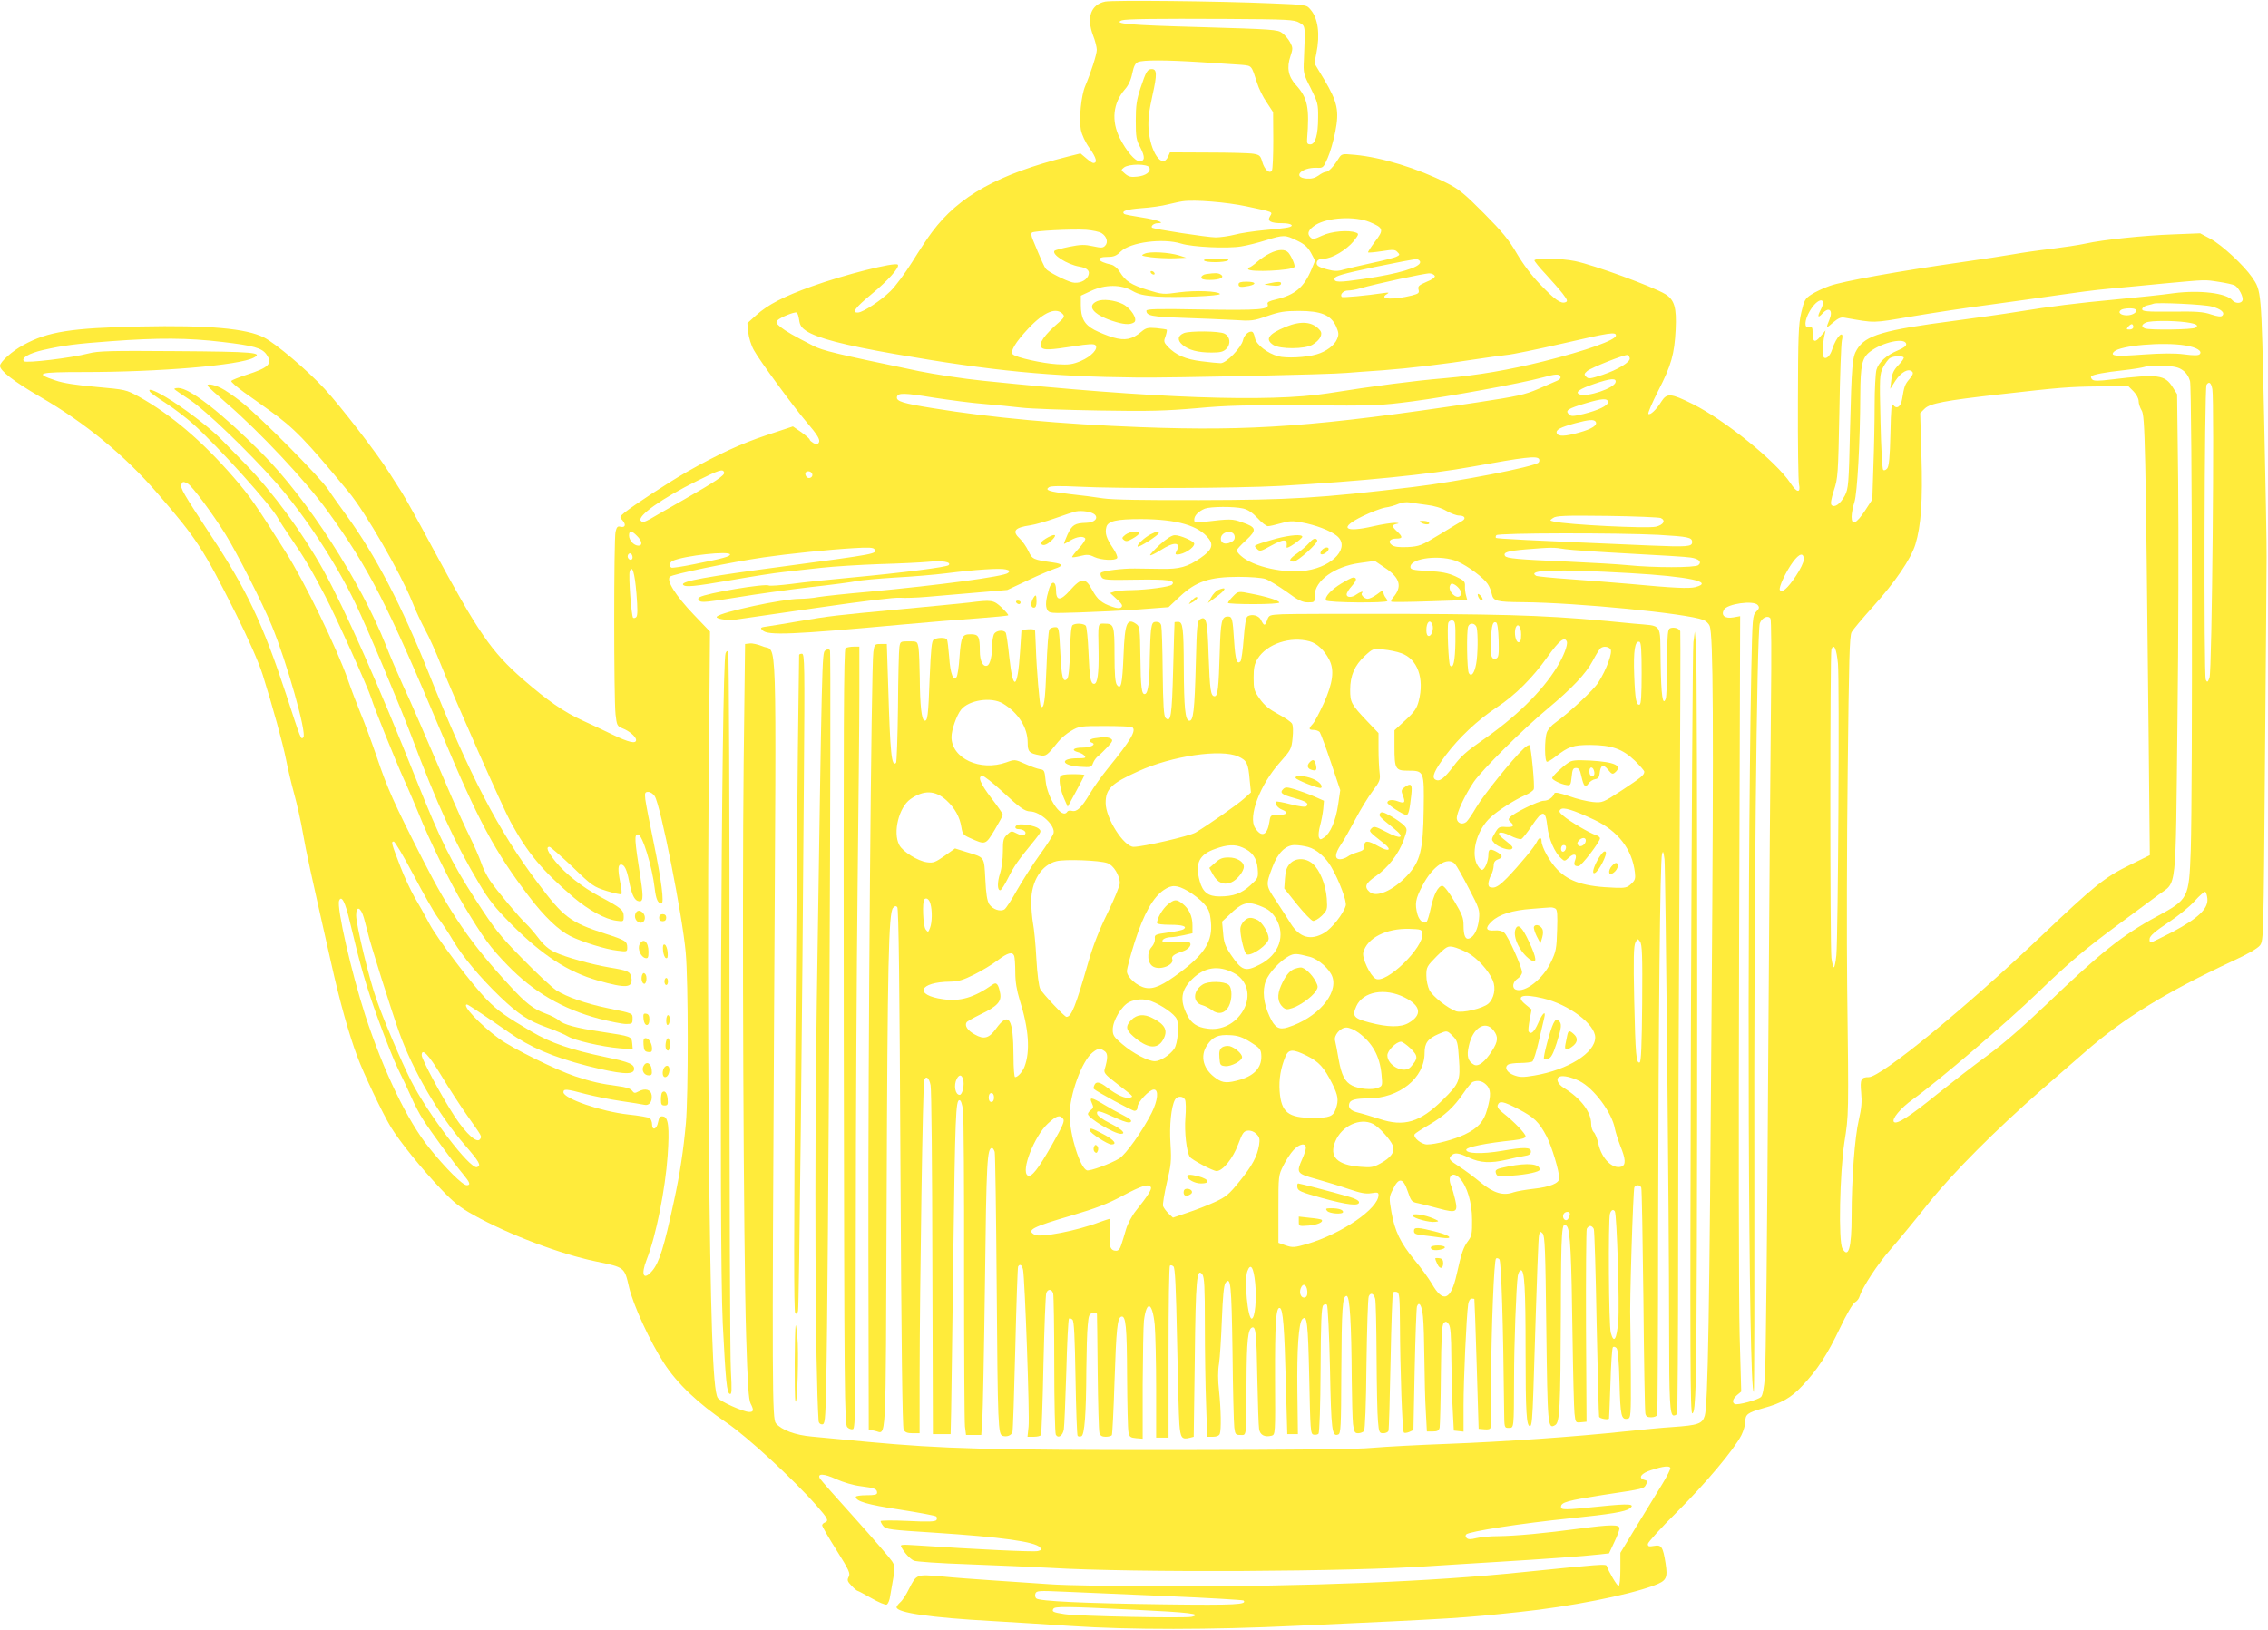 <?xml version="1.0" standalone="no"?>
<!DOCTYPE svg PUBLIC "-//W3C//DTD SVG 20010904//EN"
 "http://www.w3.org/TR/2001/REC-SVG-20010904/DTD/svg10.dtd">
<svg version="1.0" xmlns="http://www.w3.org/2000/svg"
 width="1280pt" height="920pt" viewBox="0 0 1280 920"
 preserveAspectRatio="xMidYMid meet">
<g transform="translate(0,920) scale(0.1,-0.1)"
fill="#ffeb3b" stroke="none">
<path d="M6237 9191 c-81 -17 -106 -90 -68 -191 12 -30 21 -67 21 -81 0 -26
-34 -131 -65 -204 -23 -53 -36 -185 -25 -247 6 -30 25 -71 51 -107 37 -53 44
-81 19 -81 -5 0 -23 12 -40 27 l-32 27 -72 -18 c-392 -99 -614 -222 -766 -426
-23 -30 -73 -106 -112 -169 -39 -62 -94 -137 -123 -165 -53 -52 -151 -117
-181 -120 -40 -3 -18 27 74 103 93 76 162 154 149 167 -16 16 -304 -57 -487
-123 -156 -56 -247 -103 -312 -162 l-50 -45 5 -53 c3 -29 17 -74 32 -100 29
-54 224 -320 295 -403 65 -76 81 -103 71 -119 -7 -10 -13 -11 -30 -2 -11 7
-21 15 -21 19 0 5 -21 23 -47 42 l-48 33 -145 -48 c-148 -49 -280 -110 -456
-210 -104 -60 -298 -187 -349 -228 -29 -25 -30 -25 -11 -45 21 -24 14 -42 -13
-35 -15 4 -21 -2 -27 -29 -10 -41 -10 -939 0 -1030 7 -62 9 -67 39 -79 39 -15
77 -48 77 -66 0 -23 -41 -14 -134 31 -50 24 -125 60 -166 78 -108 49 -201 114
-339 234 -179 157 -250 260 -511 744 -78 146 -157 288 -175 315 -18 28 -49 76
-69 108 -65 104 -275 376 -364 472 -98 106 -274 255 -342 290 -100 51 -312 70
-699 62 -389 -8 -522 -29 -658 -104 -64 -34 -133 -96 -133 -118 0 -28 79 -89
227 -175 254 -147 477 -330 662 -545 222 -257 257 -310 440 -675 76 -153 130
-275 154 -350 54 -172 113 -384 132 -480 9 -47 29 -132 45 -190 16 -58 39
-159 50 -225 20 -113 38 -195 159 -731 50 -223 100 -401 148 -529 35 -95 143
-321 189 -397 51 -83 171 -232 281 -348 75 -79 108 -105 189 -150 196 -109
487 -219 686 -260 164 -34 162 -32 188 -145 23 -100 118 -307 197 -429 74
-115 195 -230 353 -336 113 -76 372 -314 508 -468 65 -74 71 -86 47 -96 -8 -3
-15 -10 -15 -16 0 -6 36 -69 81 -140 71 -113 79 -131 69 -150 -10 -19 -8 -26
16 -51 15 -16 31 -29 35 -29 3 0 38 -19 77 -41 40 -23 78 -39 86 -36 8 3 17
25 20 49 4 24 12 71 18 104 10 56 9 65 -8 92 -10 16 -104 125 -208 241 -105
116 -194 217 -199 226 -16 29 23 28 92 -4 40 -18 97 -35 139 -40 78 -10 92
-15 92 -37 0 -11 -14 -14 -60 -14 -33 0 -60 -4 -60 -9 0 -25 63 -44 248 -72
108 -17 201 -34 206 -39 4 -4 5 -14 1 -20 -6 -9 -46 -11 -161 -5 -85 4 -154 3
-154 -1 0 -5 7 -18 15 -28 14 -18 41 -22 283 -37 383 -25 575 -51 602 -84 10
-12 7 -15 -13 -20 -21 -6 -356 10 -681 32 -95 6 -98 5 -87 -13 18 -32 45 -61
68 -73 12 -6 141 -15 315 -21 161 -6 367 -15 458 -20 466 -28 1711 -22 2155
11 66 4 233 15 370 23 264 16 485 32 573 42 l53 6 29 62 c17 35 30 70 30 79 0
23 -49 22 -231 -2 -186 -25 -354 -41 -454 -42 -44 0 -99 -5 -123 -11 -32 -8
-46 -8 -55 1 -7 7 -7 14 -2 20 17 17 308 62 590 91 226 23 307 37 332 55 35
26 0 29 -165 12 -205 -21 -222 -21 -222 -2 0 25 36 35 233 66 239 36 234 35
247 60 10 17 8 21 -10 26 -37 10 -18 37 39 55 68 22 103 26 108 12 2 -5 -18
-46 -45 -90 -26 -43 -91 -149 -143 -234 l-94 -155 0 -92 c0 -54 -4 -94 -10
-95 -8 -1 -55 78 -67 113 -4 12 -41 9 -473 -35 -519 -54 -1209 -81 -1990 -80
-286 0 -594 5 -685 12 -91 6 -237 16 -325 22 -88 6 -215 15 -282 22 -142 12
-140 13 -183 -71 -15 -31 -37 -65 -49 -75 -12 -11 -21 -23 -21 -28 0 -31 192
-59 540 -78 102 -6 302 -18 445 -28 336 -22 782 -22 1270 1 916 42 929 43
1260 78 285 30 610 94 758 149 73 27 80 42 67 126 -15 94 -23 106 -66 98 -28
-5 -34 -3 -34 11 0 9 73 90 163 179 164 164 323 353 365 435 12 24 22 59 22
76 0 42 13 51 100 76 104 28 158 59 220 125 87 91 144 180 214 327 37 78 73
140 85 146 11 6 23 21 26 33 16 52 102 183 174 265 42 48 139 165 214 260 139
174 381 416 637 640 58 50 168 146 245 213 220 193 460 340 835 515 87 40 142
72 155 89 20 27 20 45 28 1049 5 562 9 1076 9 1142 1 66 -6 424 -14 795 -16
718 -15 707 -68 785 -47 68 -170 182 -233 216 l-60 32 -151 -6 c-168 -6 -397
-30 -496 -52 -36 -8 -123 -21 -195 -30 -71 -8 -166 -22 -210 -30 -44 -8 -177
-28 -295 -45 -352 -50 -673 -108 -744 -134 -37 -13 -83 -35 -104 -49 -34 -22
-40 -32 -56 -101 -16 -67 -18 -130 -19 -504 -1 -235 2 -444 6 -464 11 -53 -12
-51 -48 5 -81 122 -369 355 -551 446 -125 62 -146 64 -178 14 -28 -46 -64 -79
-73 -69 -4 4 21 62 55 129 75 146 92 208 99 347 6 124 -7 168 -59 200 -70 42
-398 163 -508 186 -75 16 -230 19 -230 4 0 -5 28 -40 63 -77 35 -38 78 -87 96
-110 28 -37 30 -44 16 -49 -26 -10 -60 14 -143 101 -48 49 -98 117 -132 175
-44 76 -81 121 -185 226 -110 111 -142 137 -210 171 -165 83 -367 145 -518
159 -75 7 -75 6 -93 -22 -27 -44 -56 -74 -71 -74 -8 0 -26 -9 -42 -21 -20 -14
-39 -19 -67 -17 -83 7 -29 64 57 61 36 -2 38 0 62 55 14 31 33 98 43 148 23
119 13 167 -62 294 l-56 93 11 55 c22 108 10 199 -33 248 -22 27 -23 27 -222
35 -304 13 -894 19 -937 10z m1096 -119 c35 -20 34 -12 26 -207 -4 -77 -3 -83
39 -164 39 -79 42 -89 41 -165 0 -98 -16 -151 -44 -151 -16 0 -20 6 -18 30 14
178 3 232 -62 304 -45 49 -54 99 -32 164 14 42 14 48 -2 78 -10 19 -30 42 -45
53 -25 19 -52 21 -463 33 -400 11 -493 19 -442 38 23 8 193 10 592 8 348 -2
381 -4 410 -21z m-553 -223 c96 -6 199 -13 228 -15 58 -6 54 -1 87 -103 9 -30
33 -79 54 -109 l36 -55 1 -159 c0 -87 -3 -164 -8 -171 -13 -20 -42 6 -54 49
-10 35 -15 40 -50 46 -21 4 -136 7 -255 7 l-216 1 -11 -25 c-33 -72 -101 27
-110 159 -3 53 3 101 22 187 27 120 26 149 -4 149 -24 0 -32 -13 -63 -106 -22
-67 -27 -99 -27 -185 0 -93 3 -110 26 -152 27 -53 26 -77 -5 -77 -25 0 -74 57
-111 130 -49 98 -39 198 29 276 19 21 34 53 41 89 9 42 17 58 33 65 31 12 152
12 357 -1z m-293 -595 c9 -24 -20 -46 -69 -51 -34 -4 -48 -1 -68 16 -24 21
-25 21 -6 36 28 21 134 21 143 -1z m549 -219 c154 -33 147 -30 132 -55 -18
-28 2 -40 70 -40 52 0 71 -16 30 -24 -13 -3 -72 -10 -133 -15 -60 -6 -136 -17
-168 -26 -32 -8 -80 -15 -106 -15 -46 0 -351 47 -359 55 -9 9 11 25 31 25 51
0 -5 20 -91 33 -51 8 -95 16 -98 20 -16 16 14 25 98 32 51 3 118 13 148 21 30
7 69 16 85 18 67 10 248 -5 361 -29z m693 -88 c80 -33 83 -44 31 -111 -23 -31
-41 -58 -39 -61 3 -2 37 1 77 7 63 10 75 10 88 -4 15 -15 15 -17 -3 -26 -10
-6 -72 -22 -138 -36 -66 -14 -139 -32 -163 -38 -33 -10 -52 -9 -90 1 -55 14
-67 24 -59 45 4 10 19 16 39 16 45 0 128 50 168 99 29 37 30 42 13 48 -42 16
-138 8 -191 -17 -47 -22 -54 -22 -67 -9 -21 21 -10 44 31 70 69 42 220 50 303
16z m-1512 -63 c29 -18 39 -52 20 -71 -12 -13 -23 -13 -69 -3 -46 10 -68 10
-133 -3 -43 -9 -80 -19 -83 -22 -20 -20 70 -78 140 -90 47 -8 63 -26 48 -55
-14 -27 -54 -42 -88 -34 -37 9 -136 59 -149 76 -9 11 -23 41 -76 170 -6 15 -8
31 -3 35 10 10 223 21 306 16 36 -3 75 -11 87 -19z m1103 -42 c42 -20 61 -37
79 -70 l23 -43 -20 -49 c-43 -102 -92 -144 -200 -170 -39 -9 -52 -16 -48 -26
12 -32 -43 -36 -366 -31 -260 5 -318 3 -318 -7 0 -28 30 -34 205 -40 99 -3
228 -9 287 -12 102 -7 112 -5 190 22 69 24 99 29 178 29 125 0 181 -23 210
-86 16 -37 17 -47 6 -73 -14 -35 -62 -71 -115 -86 -59 -18 -173 -23 -217 -11
-60 16 -123 65 -131 101 -3 17 -9 33 -14 36 -17 10 -48 -16 -54 -47 -10 -42
-94 -129 -126 -129 -13 0 -63 5 -109 11 -90 11 -144 35 -190 83 -22 24 -23 30
-12 58 6 18 9 34 7 37 -3 2 -30 6 -60 9 -47 4 -58 1 -84 -21 -51 -43 -92 -51
-158 -32 -32 9 -80 29 -107 43 -57 31 -76 66 -76 142 l0 51 58 27 c79 37 170
37 233 0 35 -20 63 -26 137 -32 107 -7 364 3 357 15 -11 16 -138 21 -229 9
-91 -13 -96 -12 -178 13 -94 29 -126 50 -158 102 -13 21 -32 37 -48 41 -80 17
-92 44 -19 44 32 0 48 6 72 30 55 53 237 77 341 45 64 -20 262 -29 339 -16 33
5 96 21 140 35 100 31 108 31 175 -2z m695 -122 c0 -29 -123 -66 -316 -94
-142 -21 -171 -21 -167 2 3 14 44 26 223 64 121 25 229 46 240 45 11 -1 20 -9
20 -17z m83 -78 c2 -7 -16 -21 -47 -33 -44 -19 -50 -25 -45 -44 5 -19 0 -23
-38 -33 -104 -26 -189 -22 -142 7 16 10 14 11 -16 7 -100 -15 -232 -27 -237
-22 -13 13 9 36 34 36 15 0 46 5 68 12 95 27 372 87 394 85 14 -1 26 -8 29
-15z m4425 -33 c40 -6 80 -15 89 -20 23 -12 51 -67 44 -85 -7 -18 -40 -18 -56
0 -34 42 -186 60 -332 41 -62 -9 -207 -24 -323 -35 -225 -21 -369 -39 -560
-70 -66 -11 -223 -33 -350 -50 -407 -53 -506 -82 -555 -163 -26 -42 -30 -86
-39 -457 -7 -306 -9 -327 -29 -367 -25 -47 -58 -71 -75 -54 -7 7 -3 32 13 83
23 69 24 91 31 443 3 204 10 385 14 403 16 68 -31 25 -55 -51 -11 -36 -34 -57
-47 -44 -7 8 -6 81 3 120 l7 32 -28 -33 c-32 -39 -45 -34 -45 18 0 33 -3 37
-20 33 -29 -8 -27 39 5 93 45 76 99 79 60 4 -20 -38 -15 -48 10 -20 37 41 62
20 40 -34 -21 -50 -19 -52 21 -16 27 23 44 31 63 27 179 -31 152 -32 382 7
118 20 315 50 439 66 124 17 297 41 385 54 88 13 216 30 285 36 69 6 211 20
315 30 241 22 224 22 308 9z m-41 -139 c53 -14 77 -35 60 -52 -7 -7 -26 -5
-63 7 -43 15 -84 18 -221 16 -143 -1 -168 1 -168 14 0 8 12 17 28 21 15 3 32
8 37 10 21 8 282 -4 327 -16z m-429 -17 c13 -13 -16 -33 -49 -33 -36 0 -54 17
-33 31 16 10 73 12 82 2z m-6053 -28 c9 -11 4 -20 -21 -42 -86 -74 -121 -125
-101 -145 15 -15 49 -13 180 7 85 14 116 15 124 7 19 -19 -22 -64 -83 -90 -46
-19 -66 -22 -134 -18 -81 5 -231 38 -249 56 -16 16 14 67 87 145 90 96 160
124 197 80z m-1490 -30 c4 -31 13 -44 39 -62 61 -41 212 -81 506 -132 546 -95
875 -127 1365 -132 204 -2 1085 17 1180 26 30 2 123 10 205 15 146 11 342 34
535 64 52 8 124 18 160 22 36 3 179 33 319 65 268 62 301 67 301 45 0 -25
-163 -84 -410 -146 -194 -48 -366 -78 -560 -95 -176 -15 -390 -43 -655 -85
-334 -52 -984 -29 -1948 71 -109 11 -271 36 -360 54 -476 99 -544 116 -597
143 -110 56 -156 83 -185 106 -24 20 -28 27 -17 38 15 16 93 48 107 44 6 -1
12 -20 15 -41z m7827 -14 c59 -8 75 -18 53 -31 -16 -11 -259 -14 -284 -4 -23
9 -20 23 7 34 27 11 152 11 224 1z m-297 -26 c0 -9 -9 -15 -21 -15 -18 0 -19
2 -9 15 7 8 16 15 21 15 5 0 9 -7 9 -15z m-10787 -85 c179 -21 225 -34 251
-71 36 -52 14 -74 -114 -115 -44 -14 -82 -30 -85 -34 -3 -5 30 -33 72 -64 43
-30 107 -76 143 -102 139 -99 207 -169 446 -459 96 -115 294 -459 360 -621 19
-49 53 -121 74 -160 22 -39 62 -129 90 -200 77 -192 345 -798 392 -884 96
-175 176 -272 357 -427 83 -70 177 -122 240 -130 40 -6 41 -5 41 25 0 35 -14
47 -134 111 -99 53 -193 127 -251 198 -44 54 -56 83 -34 83 6 0 64 -51 129
-112 111 -108 121 -114 194 -137 42 -13 79 -21 83 -18 3 4 1 32 -6 63 -15 77
-14 104 4 104 19 0 33 -29 45 -92 13 -69 28 -105 48 -113 32 -12 35 12 18 122
-36 231 -37 253 -15 253 24 0 80 -181 94 -305 7 -60 18 -85 38 -85 17 0 0 131
-44 345 -23 110 -44 219 -47 243 -4 37 -2 42 17 42 11 0 28 -11 36 -24 33 -50
157 -677 175 -882 15 -168 15 -807 1 -964 -14 -155 -34 -287 -67 -438 -56
-261 -83 -347 -122 -394 -50 -59 -67 -26 -32 63 52 131 105 397 118 586 11
159 4 217 -25 221 -18 3 -23 -3 -29 -32 -7 -41 -34 -50 -34 -12 0 13 -6 28
-12 34 -7 5 -62 15 -122 21 -153 17 -366 90 -366 126 0 20 17 19 124 -10 50
-13 141 -31 201 -40 61 -9 119 -18 131 -21 27 -7 46 17 42 53 -4 33 -36 43
-75 22 -20 -11 -25 -10 -36 5 -9 12 -35 20 -83 26 -91 12 -142 23 -239 55
-107 36 -351 156 -428 212 -107 78 -215 193 -181 193 6 0 121 -77 234 -156
121 -85 249 -140 443 -190 187 -47 259 -53 265 -23 6 31 -24 44 -159 72 -196
41 -311 80 -419 144 -146 86 -190 117 -252 180 -86 88 -283 348 -327 433 -22
42 -58 107 -81 145 -22 39 -58 115 -79 170 -52 135 -55 145 -39 145 7 0 57
-85 112 -189 54 -103 116 -212 138 -242 23 -29 61 -87 85 -128 54 -91 153
-209 265 -317 105 -100 158 -135 266 -174 48 -17 101 -40 117 -50 38 -23 190
-58 291 -67 l75 -6 -3 34 c-4 39 -3 39 -173 65 -143 21 -215 41 -240 64 -11
10 -45 28 -76 39 -71 27 -109 56 -201 156 -218 235 -338 410 -494 717 -160
314 -198 398 -257 574 -30 87 -71 199 -92 248 -20 49 -53 135 -72 190 -60 174
-245 554 -350 719 -167 265 -203 317 -293 421 -179 207 -355 356 -536 457 -73
40 -76 40 -240 55 -112 10 -187 21 -232 37 -120 40 -98 47 160 47 430 0 879
38 960 81 55 29 0 34 -437 37 -373 3 -442 1 -495 -13 -100 -26 -353 -56 -365
-44 -17 18 29 45 107 63 118 27 192 36 383 50 268 20 437 19 628 -4z m9505
-11 c2 -11 -12 -22 -45 -36 -67 -28 -111 -68 -123 -111 -5 -20 -10 -109 -10
-197 0 -88 -3 -244 -7 -347 l-6 -187 -41 -63 c-49 -74 -76 -87 -76 -35 0 18 7
56 16 83 16 52 32 334 33 604 1 172 10 210 55 245 71 54 197 81 204 44z m1576
-9 c63 -10 98 -32 80 -50 -7 -7 -36 -7 -88 0 -53 7 -126 6 -227 -1 -159 -12
-193 -9 -168 16 35 35 276 56 403 35z m-3136 -72 c4 -21 -65 -64 -154 -94 -68
-22 -79 -24 -92 -11 -13 13 -12 17 6 33 23 19 211 94 227 90 6 -1 11 -9 13
-18z m1546 5 c3 -4 -9 -23 -29 -43 -27 -28 -36 -47 -41 -85 l-6 -50 30 47 c32
48 73 71 94 50 8 -8 3 -20 -16 -42 -26 -31 -29 -41 -41 -113 -7 -43 -31 -59
-50 -33 -10 14 -13 -16 -16 -162 -3 -134 -8 -183 -18 -196 -8 -10 -18 -13 -23
-8 -5 5 -12 128 -15 273 -6 256 -5 265 15 306 12 23 30 47 39 52 21 12 66 14
77 4z m1575 -73 c19 -13 34 -36 41 -61 12 -44 15 -2309 4 -2649 -10 -272 -12
-276 -193 -374 -189 -102 -319 -205 -621 -495 -133 -127 -251 -229 -335 -290
-72 -52 -198 -150 -282 -217 -154 -125 -228 -173 -244 -157 -15 15 38 79 107
128 141 101 529 432 704 601 172 167 270 249 460 389 89 66 190 140 223 165
104 77 95 -7 106 975 6 473 7 1083 4 1355 l-6 495 -24 38 c-45 72 -81 77 -346
45 -74 -9 -100 -9 -109 0 -6 6 -9 14 -6 18 11 10 78 23 181 34 54 6 108 15
120 19 12 5 59 7 104 6 65 -2 89 -8 112 -25z m-3512 -37 c3 -7 -6 -17 -19 -22
-13 -6 -61 -27 -108 -47 -75 -32 -116 -41 -340 -75 -904 -136 -1274 -164
-1905 -140 -447 17 -841 53 -1170 107 -169 27 -207 39 -203 63 5 25 40 24 211
-4 87 -13 212 -30 280 -35 67 -6 163 -15 212 -21 50 -6 245 -13 435 -16 288
-5 380 -2 555 13 173 16 282 18 615 16 389 -3 413 -2 605 23 204 27 604 100
730 134 77 21 96 22 102 4z m311 -30 c-6 -34 -160 -86 -203 -69 -29 11 -1 31
85 60 91 31 123 33 118 9z m3368 -40 c12 -65 -2 -1594 -16 -1628 -10 -27 -13
-28 -21 -12 -12 21 -8 1646 4 1665 14 21 26 13 33 -25z m-445 -12 c17 -18 29
-40 29 -56 0 -14 8 -37 17 -52 19 -29 22 -183 39 -1804 l7 -706 -114 -56
c-141 -69 -199 -116 -499 -401 -423 -402 -904 -796 -973 -796 -44 0 -50 -13
-43 -87 5 -52 2 -88 -13 -153 -23 -96 -41 -335 -41 -546 0 -177 -18 -241 -52
-181 -23 39 -15 423 11 597 25 160 25 146 16 880 -3 261 -2 813 3 1225 7 625
10 754 22 777 8 14 62 79 120 143 127 141 214 269 240 352 32 105 42 246 34
504 l-7 237 25 25 c30 30 113 46 423 81 342 39 389 43 563 45 l164 1 29 -29z
m-2966 -61 c0 -20 -55 -46 -139 -67 -60 -14 -69 -14 -82 -1 -22 21 -5 32 96
62 93 28 125 29 125 6z m-69 -111 c11 -19 -21 -40 -92 -60 -82 -23 -120 -24
-128 -4 -7 19 20 33 104 56 78 21 107 23 116 8z m-320 -210 c3 -6 2 -15 -3
-20 -24 -24 -457 -108 -708 -138 -525 -63 -697 -73 -1205 -74 -310 -1 -492 2
-545 10 -44 7 -128 18 -187 24 -117 14 -143 22 -118 39 10 7 65 8 165 3 230
-12 894 -9 1135 4 469 27 849 65 1090 109 296 54 364 62 376 43z m-4599 -76
c5 -15 -50 -52 -227 -153 -80 -45 -164 -94 -188 -108 -34 -19 -46 -22 -55 -12
-25 25 118 127 318 226 127 63 145 69 152 47z m497 -8 c7 -20 -23 -33 -34 -14
-5 7 -6 17 -4 21 9 13 32 9 38 -7z m-3524 -55 c24 -13 139 -168 212 -285 63
-101 211 -392 262 -517 84 -203 199 -609 178 -630 -14 -14 -12 -18 -97 242
-131 398 -223 593 -425 898 -157 239 -174 268 -166 288 6 17 11 17 36 4z
m6992 -120 c43 -5 83 -17 112 -34 24 -14 56 -26 70 -26 32 0 42 -16 19 -30
-10 -5 -67 -40 -128 -77 -103 -63 -114 -67 -180 -71 -50 -2 -75 1 -89 11 -25
18 -13 37 25 37 36 0 37 9 4 40 -31 29 -31 37 -2 43 16 3 13 5 -10 6 -18 0
-72 -8 -120 -19 -167 -39 -199 -10 -63 56 47 23 104 45 128 49 24 3 57 13 75
21 18 8 45 11 62 8 17 -3 60 -9 97 -14z m-1037 -20 c27 -6 53 -23 82 -54 23
-26 50 -46 59 -46 9 0 41 7 72 16 47 14 66 15 119 5 78 -14 161 -46 197 -75
78 -62 -16 -172 -169 -196 -122 -20 -305 21 -372 83 -13 11 -23 25 -23 30 0 6
24 32 53 58 62 58 59 73 -24 101 -54 20 -66 20 -216 2 -48 -6 -53 -5 -53 13 0
23 24 47 60 62 32 12 163 13 215 1z m-836 -35 c21 -21 -3 -45 -48 -46 -65 -2
-80 -11 -106 -66 -13 -29 -22 -53 -20 -53 3 0 19 9 37 20 35 21 73 26 83 10 3
-5 -13 -30 -36 -55 -23 -25 -40 -47 -38 -50 3 -2 24 1 48 7 35 9 49 8 77 -6
39 -18 119 -22 129 -6 4 6 -7 32 -25 58 -36 54 -45 82 -36 117 9 34 57 45 196
45 204 -1 327 -37 383 -112 27 -36 14 -65 -47 -107 -73 -51 -120 -64 -221 -62
-49 1 -117 2 -150 2 -70 1 -180 -13 -192 -24 -4 -5 -2 -16 4 -25 9 -15 30 -17
194 -14 180 3 227 -4 203 -28 -12 -12 -134 -29 -229 -31 -38 0 -81 -4 -95 -8
l-25 -8 38 -35 c29 -27 35 -37 25 -46 -9 -7 -24 -6 -50 3 -60 20 -85 41 -115
97 -37 69 -60 68 -124 -4 -55 -62 -79 -61 -79 2 0 50 -24 55 -39 8 -19 -64
-22 -97 -11 -119 12 -21 15 -21 178 -16 92 3 244 10 337 17 l170 13 65 61 c90
84 167 110 330 110 68 0 130 -5 152 -12 20 -7 73 -40 119 -72 66 -49 89 -60
121 -60 38 0 38 0 38 40 0 82 113 163 253 182 l86 12 56 -38 c87 -57 101 -107
47 -169 -8 -9 -13 -20 -10 -23 3 -3 101 -2 218 2 l211 7 -7 26 c-4 14 -7 39
-6 54 1 25 -5 31 -54 54 -43 19 -78 26 -155 30 -85 5 -99 8 -99 23 0 51 176
71 267 30 58 -25 147 -92 169 -126 9 -13 20 -39 23 -56 9 -41 25 -46 176 -47
308 -3 921 -63 1018 -100 15 -6 31 -21 36 -34 20 -52 23 -539 11 -2117 -12
-1783 -21 -2283 -39 -2342 -14 -45 -38 -53 -181 -63 -52 -3 -174 -15 -270 -25
-280 -30 -682 -58 -1000 -70 -162 -6 -351 -16 -420 -22 -86 -9 -433 -12 -1125
-13 -1051 0 -1302 7 -1725 46 -124 12 -266 25 -317 30 -94 8 -172 37 -204 75
-21 26 -22 181 -10 2358 12 2198 19 1990 -65 2028 -25 10 -57 18 -72 16 l-27
-3 -8 -675 c-9 -817 -1 -2740 14 -3230 8 -267 14 -362 25 -382 19 -37 18 -48
-7 -48 -34 0 -169 61 -179 81 -27 49 -40 431 -50 1499 -5 546 -5 1368 -1 1895
l8 930 -91 95 c-104 109 -157 194 -135 215 15 14 349 83 529 109 138 20 371
44 508 52 82 5 111 4 117 -6 16 -26 18 -26 -505 -96 -445 -59 -587 -85 -575
-104 10 -16 61 -11 275 26 113 20 243 40 290 45 47 6 144 16 215 24 72 8 220
17 330 21 110 3 234 9 275 13 76 8 132 -1 114 -19 -11 -11 -251 -42 -549 -70
-121 -11 -273 -27 -338 -36 -64 -8 -121 -12 -127 -9 -21 13 -354 -43 -392 -66
-10 -7 -10 -11 0 -21 10 -10 51 -6 210 20 108 18 295 44 416 58 120 13 238 29
261 34 24 5 121 14 216 20 96 5 226 16 289 24 165 21 304 30 336 22 23 -6 25
-9 13 -20 -21 -20 -387 -69 -784 -106 -126 -11 -255 -25 -286 -30 -30 -6 -78
-10 -105 -10 -96 0 -441 -74 -468 -100 -12 -12 55 -23 101 -18 21 3 229 33
463 67 261 38 442 60 470 57 25 -2 92 0 150 5 58 5 184 16 280 24 l175 15 115
54 c63 30 132 59 153 66 50 16 47 27 -10 35 -113 16 -117 18 -139 65 -12 25
-34 56 -48 69 -46 43 -31 63 59 76 27 4 90 22 141 40 50 18 102 35 115 38 35
7 92 -2 108 -18z m3194 -19 c30 -14 15 -39 -28 -49 -51 -11 -497 11 -575 29
-25 6 -25 6 -5 20 17 13 65 15 305 12 157 -2 293 -8 303 -12z m-5778 -101 c29
-28 33 -55 8 -55 -25 0 -53 30 -53 57 0 30 15 29 45 -2z m3373 -2 c2 -16 -4
-26 -22 -34 -31 -15 -56 -6 -56 20 0 42 72 54 78 14z m2392 8 c169 -10 190
-14 190 -41 0 -26 -26 -28 -242 -19 -702 30 -860 38 -865 43 -3 2 -2 9 2 15 8
13 683 14 915 2z m-525 -81 c33 -5 197 -16 365 -25 168 -9 322 -18 342 -22 47
-7 64 -25 43 -43 -18 -15 -253 -15 -400 0 -49 5 -200 14 -335 20 -285 12 -347
18 -356 32 -12 20 14 28 117 37 148 12 157 12 224 1z m-5265 -46 c0 -16 -16
-19 -25 -4 -8 13 4 32 16 25 5 -4 9 -13 9 -21z m550 16 c0 -11 -38 -22 -199
-54 -68 -14 -128 -23 -132 -20 -15 9 -10 31 9 39 66 29 322 57 322 35z m6060
-28 c0 -16 -19 -55 -45 -94 -46 -69 -78 -97 -90 -78 -8 13 34 104 74 158 36
49 61 55 61 14z m-6588 -192 c7 -87 7 -125 -1 -133 -6 -6 -14 -7 -18 -4 -10
11 -27 241 -19 262 14 39 28 -6 38 -125z m5608 115 c332 -19 478 -50 368 -79
-37 -9 -123 -5 -368 18 -91 8 -245 20 -342 27 -97 7 -182 15 -189 19 -54 34
112 39 531 15z m-959 -96 c8 -16 8 -24 0 -32 -22 -22 -70 26 -58 57 5 13 11
15 27 6 11 -6 25 -20 31 -31z m1679 -84 c11 -13 9 -20 -9 -38 -20 -22 -21 -34
-27 -323 -26 -1355 -17 -4110 14 -4080 3 4 4 579 3 1279 -3 1368 14 3014 31
3059 12 32 46 47 60 27 5 -8 6 -203 3 -469 -3 -250 -10 -1186 -16 -2080 -5
-894 -13 -1671 -18 -1728 -5 -67 -13 -108 -22 -117 -17 -17 -135 -49 -149 -40
-16 10 -11 28 13 50 l24 20 -9 320 c-5 176 -6 1158 -3 2189 l6 1868 -39 -7
c-47 -8 -70 11 -53 43 18 34 168 55 191 27z m453 -331 c9 -95 1 -1534 -9
-1646 -4 -38 -10 -68 -14 -68 -4 0 -10 24 -14 53 -8 68 -8 1720 0 1742 14 36
29 4 37 -81z m2085 -1327 c5 -56 -52 -110 -194 -186 -64 -33 -121 -61 -126
-61 -5 0 -8 10 -6 22 2 16 33 43 104 90 55 36 123 91 150 122 27 30 54 54 59
52 6 -1 11 -19 13 -39z m-10483 -132 c61 -255 91 -361 160 -550 40 -110 90
-236 112 -280 22 -44 55 -114 73 -155 18 -41 48 -100 68 -130 42 -66 173 -245
225 -307 40 -48 45 -63 21 -63 -23 0 -117 93 -211 210 -123 152 -258 432 -362
750 -77 238 -162 608 -147 646 13 34 35 -8 61 -121z m79 23 c8 -29 18 -66 22
-83 10 -50 134 -442 176 -560 76 -214 225 -470 368 -634 87 -101 98 -120 72
-129 -39 -13 -278 301 -374 491 -56 112 -154 342 -194 458 -41 115 -114 419
-114 472 0 57 26 48 44 -15z m437 -890 c42 -70 108 -171 146 -225 86 -122 83
-116 73 -132 -16 -28 -77 26 -144 127 -73 112 -186 322 -186 346 0 44 40 2
111 -116z m4087 -2937 c238 -10 436 -22 440 -25 23 -23 -47 -27 -438 -22 -469
6 -716 18 -732 34 -6 6 -8 18 -4 28 6 15 20 16 154 10 81 -4 342 -15 580 -25z
m-181 -77 c317 -15 392 -24 329 -40 -38 -9 -646 3 -719 15 -64 10 -72 14 -62
30 8 14 65 14 452 -5z"/>
<path d="M7167 7770 c-21 -10 -54 -32 -73 -49 -19 -17 -39 -31 -45 -31 -6 0
-7 -4 -4 -10 11 -18 241 -7 260 12 7 7 -14 57 -33 81 -19 22 -57 21 -105 -3z"/>
<path d="M6460 7768 c-23 -10 -21 -12 35 -20 33 -4 92 -7 130 -6 l70 3 -40 13
c-59 18 -166 24 -195 10z"/>
<path d="M6795 7730 c8 -13 115 -13 135 0 10 7 -9 10 -63 10 -50 0 -76 -4 -72
-10z"/>
<path d="M6495 7660 c3 -5 11 -10 16 -10 6 0 7 5 4 10 -3 6 -11 10 -16 10 -6
0 -7 -4 -4 -10z"/>
<path d="M6808 7653 c-16 -2 -28 -11 -28 -19 0 -10 13 -14 48 -14 56 0 86 14
62 30 -15 10 -32 10 -82 3z"/>
<path d="M6990 7595 c0 -16 12 -18 59 -9 46 10 38 24 -14 24 -33 0 -45 -4 -45
-15z"/>
<path d="M7165 7601 l-30 -7 36 -5 c41 -5 59 -2 59 12 0 10 -20 10 -65 0z"/>
<path d="M6192 7500 c-60 -26 -24 -74 82 -110 65 -22 103 -25 126 -10 24 15
-16 80 -64 104 -45 22 -112 30 -144 16z"/>
<path d="M7256 7355 c-98 -41 -118 -70 -70 -102 39 -25 178 -24 221 1 43 26
61 60 43 81 -41 50 -106 56 -194 20z"/>
<path d="M6682 7320 c-36 -15 -39 -40 -9 -66 35 -30 87 -44 165 -44 49 0 66 4
83 21 27 27 22 70 -11 86 -29 15 -193 16 -228 3z"/>
<path d="M1172 7022 c2 -5 50 -49 108 -99 187 -162 444 -436 566 -604 237
-327 342 -532 651 -1269 202 -483 298 -661 490 -912 86 -113 166 -189 232
-222 63 -32 200 -75 266 -82 54 -7 55 -6 55 18 0 35 -10 41 -125 78 -197 64
-233 91 -379 285 -224 297 -385 607 -616 1185 -152 380 -299 663 -464 890 -34
47 -81 112 -103 146 -50 74 -378 405 -488 493 -44 35 -98 72 -120 82 -42 20
-79 25 -73 11z"/>
<path d="M986 7002 c5 -5 43 -31 84 -58 88 -57 333 -293 493 -474 157 -179
334 -449 442 -674 66 -136 250 -574 317 -751 145 -386 244 -601 383 -834 55
-93 89 -135 184 -231 172 -172 316 -266 483 -314 164 -47 202 -43 191 17 -6
33 -19 39 -123 56 -101 17 -244 57 -306 85 -37 17 -64 40 -96 82 -25 33 -56
68 -68 79 -35 31 -168 190 -205 245 -18 27 -41 73 -50 102 -10 29 -38 93 -62
142 -25 50 -71 151 -103 225 -179 417 -222 517 -275 631 -31 69 -75 170 -96
225 -144 364 -447 833 -704 1090 -226 226 -404 365 -469 365 -17 0 -26 -4 -20
-8z"/>
<path d="M846 6989 c3 -6 44 -35 89 -64 46 -30 116 -83 156 -119 143 -129 444
-464 479 -533 8 -15 40 -64 70 -108 72 -104 113 -172 193 -325 62 -118 246
-526 262 -580 14 -48 134 -346 185 -460 29 -63 65 -149 82 -190 58 -147 181
-397 255 -520 114 -189 149 -237 248 -339 145 -150 311 -247 515 -301 63 -16
132 -30 153 -30 34 0 37 2 37 29 0 32 6 30 -143 61 -121 25 -229 63 -287 100
-26 17 -112 97 -191 178 -129 131 -157 167 -262 329 -140 216 -202 342 -336
678 -213 535 -401 960 -525 1185 -117 211 -286 442 -441 601 -44 45 -105 108
-136 139 -64 66 -220 184 -317 241 -66 39 -100 49 -86 28z"/>
<path d="M3585 4039 c-8 -26 16 -54 39 -46 19 7 21 38 4 55 -18 18 -36 14 -43
-9z"/>
<path d="M3720 4020 c0 -13 7 -20 20 -20 13 0 20 7 20 20 0 13 -7 20 -20 20
-13 0 -20 -7 -20 -20z"/>
<path d="M3610 3870 c-14 -25 7 -73 33 -78 14 -3 17 4 17 35 0 57 -29 82 -50
43z"/>
<path d="M3742 3834 c2 -20 9 -39 16 -42 10 -3 12 6 10 34 -2 20 -9 39 -16 42
-10 3 -12 -6 -10 -34z"/>
<path d="M3624 3697 c-7 -20 -2 -47 11 -50 14 -3 19 43 6 56 -7 7 -12 6 -17
-6z"/>
<path d="M3750 3660 c0 -11 5 -20 10 -20 6 0 10 9 10 20 0 11 -4 20 -10 20 -5
0 -10 -9 -10 -20z"/>
<path d="M3632 3448 c4 -43 33 -46 33 -3 0 21 -5 31 -18 33 -15 3 -18 -2 -15
-30z"/>
<path d="M3760 3439 c0 -17 4 -28 10 -24 6 3 10 17 10 31 0 13 -4 24 -10 24
-5 0 -10 -14 -10 -31z"/>
<path d="M3632 3303 c2 -31 7 -39 26 -41 17 -3 22 2 22 18 0 30 -18 60 -36 60
-11 0 -14 -9 -12 -37z"/>
<path d="M3758 3317 c-5 -27 0 -47 13 -47 5 0 9 16 9 35 0 39 -15 48 -22 12z"/>
<path d="M3632 3183 c-13 -24 3 -53 29 -53 17 0 20 6 17 32 -3 38 -31 50 -46
21z"/>
<path d="M3752 3178 c-7 -7 -12 -22 -12 -35 0 -32 28 -30 36 3 8 30 -7 49 -24
32z"/>
<path d="M3737 3034 c-4 -4 -7 -22 -7 -41 0 -27 4 -33 21 -33 17 0 20 5 17 37
-3 35 -17 51 -31 37z"/>
<path d="M8020 6250 c20 -13 53 -13 45 0 -3 6 -18 10 -33 10 -21 0 -24 -2 -12
-10z"/>
<path d="M7204 6160 c-39 -11 -84 -24 -99 -30 -27 -10 -28 -12 -11 -28 16 -16
20 -15 76 16 79 43 97 42 91 -6 -2 -8 16 -1 43 18 25 17 46 35 46 40 0 16 -69
10 -146 -10z"/>
<path d="M7387 6134 c-12 -14 -41 -39 -64 -56 -47 -32 -54 -48 -22 -48 23 0
142 108 133 121 -9 15 -23 10 -47 -17z"/>
<path d="M7460 6095 c-7 -9 -10 -19 -6 -22 8 -9 38 9 44 25 5 17 -23 15 -38
-3z"/>
<path d="M6352 6182 c-20 -16 -22 -20 -9 -30 12 -10 22 -8 51 9 20 11 36 25
36 30 0 16 -54 9 -78 -9z"/>
<path d="M6494 6184 c-34 -17 -81 -61 -73 -69 7 -7 119 65 119 76 0 13 -10 11
-46 -7z"/>
<path d="M5901 6159 c-23 -14 -30 -24 -23 -31 12 -12 38 0 66 31 25 28 3 28
-43 0z"/>
<path d="M6545 6125 c-32 -30 -57 -57 -54 -59 3 -3 30 10 60 29 76 49 116 46
89 -6 -8 -15 -7 -19 4 -19 37 0 96 38 96 61 0 14 -80 49 -110 48 -16 0 -46
-19 -85 -54z"/>
<path d="M7571 5907 c-58 -35 -98 -78 -87 -96 8 -13 346 -16 346 -3 0 4 -4 12
-9 18 -5 5 -11 17 -13 27 -3 16 -6 16 -37 -8 -19 -14 -42 -25 -52 -25 -19 0
-42 24 -32 33 12 13 -12 6 -31 -8 -25 -19 -56 -19 -56 0 0 8 13 30 30 48 28
32 30 47 6 47 -6 0 -35 -15 -65 -33z"/>
<path d="M6875 5870 c-11 -4 -29 -23 -39 -41 l-19 -33 46 34 c58 42 64 62 12
40z"/>
<path d="M6957 5832 c-15 -15 -27 -31 -27 -35 0 -4 65 -7 145 -7 85 0 145 4
145 9 0 11 -70 33 -158 50 -73 15 -75 15 -105 -17z"/>
<path d="M8340 5845 c0 -18 19 -40 26 -32 4 4 0 15 -9 24 -9 10 -17 13 -17 8z"/>
<path d="M5830 5821 c-15 -28 -12 -51 5 -51 10 0 15 11 15 35 0 40 -5 43 -20
16z"/>
<path d="M6724 5809 c-19 -22 -19 -22 3 -10 24 12 39 31 25 31 -5 0 -17 -10
-28 -21z"/>
<path d="M5470 5799 c-36 -4 -216 -22 -400 -39 -351 -33 -384 -36 -570 -68
-63 -11 -137 -23 -164 -27 -45 -6 -48 -8 -32 -23 29 -30 168 -24 791 33 143
13 334 29 425 35 91 7 167 14 170 17 3 2 -14 22 -37 44 -46 43 -56 44 -183 28z"/>
<path d="M5735 5800 c3 -5 10 -10 16 -10 5 0 9 5 9 10 0 6 -7 10 -16 10 -8 0
-12 -4 -9 -10z"/>
<path d="M7238 5733 c-75 -4 -76 -4 -87 -35 -12 -33 -17 -32 -35 4 -12 24 -51
34 -75 19 -9 -6 -16 -46 -22 -127 -5 -65 -13 -122 -18 -127 -20 -20 -29 7 -36
114 -8 129 -11 139 -35 139 -35 0 -41 -25 -46 -197 -6 -209 -11 -253 -29 -253
-22 0 -27 34 -34 231 -6 197 -13 225 -49 203 -15 -10 -18 -39 -23 -245 -7
-272 -14 -331 -38 -327 -22 4 -29 71 -30 304 -1 221 -5 254 -32 254 -11 0 -20
-1 -20 -2 -1 -2 -4 -121 -8 -265 -7 -267 -13 -305 -43 -275 -10 10 -14 78 -16
255 -1 133 -5 252 -8 265 -3 15 -12 22 -28 22 -20 0 -24 -6 -30 -46 -3 -26 -6
-97 -7 -158 -1 -130 -9 -198 -26 -203 -20 -7 -25 35 -27 210 -2 153 -4 171
-21 183 -54 40 -67 10 -74 -174 -7 -166 -14 -199 -38 -167 -9 14 -13 59 -13
170 0 166 -3 175 -57 175 -38 0 -36 8 -33 -160 2 -119 -6 -180 -25 -180 -20 0
-26 34 -32 180 -3 74 -10 141 -15 148 -11 13 -56 16 -74 4 -8 -4 -13 -56 -15
-149 -3 -96 -8 -146 -16 -155 -24 -23 -32 7 -39 150 -7 138 -8 142 -29 142
-13 0 -27 -6 -32 -12 -6 -7 -13 -105 -17 -218 -7 -187 -14 -236 -32 -217 -7 7
-24 210 -28 337 -2 41 -4 81 -4 88 -1 9 -14 12 -39 10 l-38 -3 -8 -123 c-14
-216 -40 -228 -61 -30 -7 69 -16 130 -20 137 -12 18 -54 13 -66 -8 -5 -11 -10
-37 -10 -58 0 -63 -12 -114 -28 -120 -24 -10 -42 26 -42 81 0 84 -7 96 -51 96
-49 0 -55 -11 -64 -131 -3 -52 -11 -102 -16 -110 -18 -28 -36 18 -42 112 -4
50 -9 95 -13 100 -7 12 -55 11 -74 -1 -12 -7 -16 -50 -23 -212 -8 -223 -12
-251 -30 -245 -16 5 -25 85 -26 242 -1 72 -4 147 -7 168 -7 37 -7 37 -55 37
-47 0 -48 -1 -53 -32 -3 -18 -7 -171 -8 -340 -2 -168 -7 -310 -11 -314 -25
-25 -33 50 -44 426 l-8 245 -35 0 c-33 0 -35 -2 -41 -45 -12 -75 -30 -2261
-28 -3357 l2 -1033 33 -6 c69 -13 62 -136 68 1306 5 1328 11 1615 36 1645 9
11 16 13 24 5 8 -8 13 -437 18 -1470 5 -1008 11 -1466 18 -1480 8 -15 21 -20
50 -20 l40 0 0 318 c1 523 18 1656 26 1675 10 28 28 14 36 -29 5 -21 9 -473
10 -1004 l3 -965 50 0 50 0 3 125 c1 69 7 460 12 870 11 808 14 890 35 890 8
0 15 -21 20 -57 4 -32 7 -436 6 -898 0 -462 2 -861 5 -887 l6 -48 43 0 43 0 6
83 c3 45 10 397 15 782 8 682 12 755 40 755 5 0 11 -10 15 -22 3 -13 8 -349
11 -748 6 -808 8 -846 34 -855 23 -7 48 2 55 21 3 8 10 220 16 471 6 251 13
460 16 464 10 17 22 9 28 -19 10 -50 38 -826 31 -885 l-6 -57 35 0 c19 0 38 4
41 10 3 5 10 184 14 397 5 214 12 396 16 405 10 25 32 22 39 -4 3 -13 6 -194
6 -403 0 -209 4 -386 9 -394 14 -22 39 -5 45 31 3 18 9 164 14 325 4 161 11
296 15 300 4 3 13 1 20 -6 9 -9 13 -97 17 -331 3 -175 8 -322 12 -325 4 -4 13
-5 21 -2 18 7 27 125 28 376 1 102 4 215 8 251 5 58 9 65 29 68 12 2 22 0 23
-5 1 -4 2 -153 4 -329 2 -177 6 -331 10 -343 4 -15 15 -21 35 -21 16 0 31 4
35 9 3 5 10 141 15 303 10 299 16 358 38 366 26 8 32 -56 33 -336 1 -158 4
-300 8 -317 5 -26 11 -30 43 -33 l37 -3 0 308 c1 169 4 331 7 358 15 119 48
106 61 -23 4 -48 8 -211 8 -362 l0 -275 35 0 35 0 0 482 c0 265 3 485 8 489 4
4 13 2 20 -5 9 -9 14 -117 20 -414 4 -221 10 -435 13 -475 6 -78 14 -89 58
-78 l23 6 6 437 c5 454 11 521 43 479 11 -16 14 -71 14 -286 0 -147 3 -349 7
-448 l6 -182 33 0 c20 0 34 6 38 16 9 23 7 136 -4 243 -7 60 -7 115 0 155 5
33 12 145 16 249 5 127 11 193 20 205 30 40 34 -3 40 -389 2 -211 7 -403 10
-427 5 -39 8 -42 35 -42 35 0 33 -20 34 300 1 234 8 299 32 307 20 7 25 -34
29 -287 3 -140 7 -269 10 -286 5 -34 31 -48 71 -38 20 6 21 9 19 317 -1 316 5
411 27 404 18 -5 26 -110 34 -427 l8 -285 30 0 30 0 -3 242 c-3 235 7 386 28
407 27 27 32 -19 39 -331 6 -299 7 -318 25 -321 10 -2 22 0 27 5 6 6 11 159
12 361 1 265 5 354 15 364 7 7 15 8 21 3 5 -6 13 -166 17 -358 7 -356 11 -388
47 -374 14 5 16 44 17 344 2 368 6 438 30 438 18 0 27 -150 29 -475 1 -107 4
-219 7 -248 6 -45 10 -52 29 -52 12 0 27 6 33 12 6 8 12 151 14 378 3 201 8
373 13 383 10 23 28 17 36 -14 4 -13 7 -159 8 -324 1 -165 4 -330 8 -368 5
-62 8 -67 30 -67 13 0 26 6 29 13 3 8 8 185 12 395 4 209 10 384 14 387 4 4
14 5 23 2 13 -5 15 -33 16 -179 1 -262 13 -606 22 -614 4 -4 17 -2 30 3 l24
11 7 342 c4 188 10 348 13 356 12 32 28 5 34 -57 4 -35 7 -145 8 -244 1 -99 4
-231 8 -292 l6 -113 33 0 c27 0 35 5 39 22 2 13 6 148 7 300 2 213 6 280 16
290 11 11 16 10 28 -6 11 -15 14 -60 15 -195 1 -97 4 -228 8 -291 l6 -115 28
-3 27 -3 0 148 c0 143 16 503 26 571 3 19 11 32 19 32 8 0 16 -1 16 -2 1 -2 7
-167 13 -368 l11 -365 33 -3 c21 -2 33 1 34 10 1 7 3 126 3 263 2 305 17 681
28 691 4 4 13 2 19 -4 11 -11 22 -366 27 -859 1 -92 1 -93 26 -93 30 0 29 -6
30 275 0 194 12 524 21 583 3 17 11 32 18 32 20 0 26 -99 26 -461 0 -344 5
-419 25 -419 10 0 14 49 19 198 22 720 28 860 32 881 5 21 7 22 20 9 13 -12
16 -93 21 -537 7 -550 8 -570 50 -545 26 16 30 91 32 634 1 477 5 527 35 487
18 -23 25 -157 31 -622 3 -209 8 -404 11 -433 6 -53 6 -53 37 -50 l31 3 -3
535 c-1 294 1 543 4 553 4 9 13 17 20 17 7 0 16 -8 20 -17 4 -10 11 -250 16
-533 6 -283 12 -521 14 -527 4 -11 52 -19 56 -10 1 1 4 91 8 199 3 108 9 200
14 204 4 4 13 2 20 -5 8 -8 14 -69 17 -196 5 -189 10 -210 46 -203 18 3 19 17
18 248 -1 135 -2 270 -3 300 -5 94 16 747 23 759 10 15 33 14 39 -3 3 -7 8
-292 12 -632 3 -340 8 -629 11 -642 3 -17 11 -22 33 -22 16 0 31 6 34 13 2 6
5 489 5 1072 2 1158 11 2056 22 2095 6 20 8 14 14 -30 6 -60 26 -2023 26
-2650 0 -408 4 -490 26 -490 7 0 16 4 19 10 3 5 6 431 6 947 0 516 4 1505 8
2198 4 693 6 1265 4 1272 -6 16 -36 25 -57 17 -14 -5 -16 -29 -17 -193 0 -102
-4 -195 -8 -205 -17 -45 -26 17 -29 207 -4 229 15 201 -152 217 -434 44 -633
52 -1270 55 -349 1 -669 0 -712 -2z m976 -157 c-2 -108 -11 -152 -30 -133 -9
9 -18 222 -10 242 3 9 14 15 23 13 16 -3 18 -16 17 -122z m-130 98 c9 -23 -4
-64 -20 -64 -9 0 -14 12 -14 33 0 46 21 65 34 31z m374 -87 c2 -83 0 -98 -14
-104 -27 -10 -35 18 -30 105 5 87 11 105 29 99 8 -2 13 -38 15 -100z m-124 71
c8 -33 7 -155 -3 -206 -10 -53 -27 -74 -41 -52 -11 16 -14 239 -4 264 9 24 41
19 48 -6z m251 -39 c0 -32 -4 -44 -15 -44 -16 0 -26 54 -16 82 12 30 31 6 31
-38z m-1194 -39 c43 -12 83 -50 111 -104 30 -59 21 -130 -31 -246 -24 -52 -51
-104 -62 -116 -25 -27 -24 -34 5 -34 13 0 28 -6 34 -12 5 -7 34 -84 63 -170
l53 -158 -12 -82 c-13 -90 -44 -162 -79 -185 -21 -14 -23 -14 -30 2 -3 10 0
39 7 64 7 25 15 67 18 94 l4 47 -54 24 c-30 13 -79 31 -108 40 -47 14 -56 14
-68 2 -21 -21 -9 -31 63 -51 67 -18 84 -30 68 -46 -6 -6 -40 -1 -88 11 -43 11
-80 18 -83 15 -10 -10 9 -36 33 -45 39 -15 29 -30 -20 -30 -44 0 -45 0 -51
-40 -12 -76 -44 -89 -80 -34 -42 63 27 245 140 371 61 69 65 75 71 137 4 37 3
71 -3 81 -5 10 -40 34 -78 54 -50 27 -78 49 -104 86 -32 45 -35 55 -35 120 0
56 5 78 23 107 52 84 185 128 293 98z m1452 -2 c6 -19 -19 -84 -55 -142 -86
-141 -235 -286 -431 -421 -78 -54 -115 -87 -154 -140 -53 -70 -79 -90 -103
-75 -21 13 -5 51 60 138 74 98 177 196 287 269 106 70 202 166 288 287 65 91
96 116 108 84z m422 -178 c0 -120 -3 -174 -11 -177 -19 -6 -26 27 -31 167 -5
137 4 196 30 187 9 -3 12 -48 12 -177z m-176 136 c14 -16 -22 -116 -69 -189
-27 -43 -164 -170 -242 -226 -21 -14 -42 -39 -48 -55 -14 -40 -13 -166 1 -166
6 0 28 13 48 29 73 57 99 66 196 66 122 -1 182 -22 252 -89 29 -29 53 -56 53
-62 0 -19 -18 -33 -125 -104 -109 -71 -111 -72 -165 -67 -30 3 -91 17 -134 33
-56 19 -81 24 -84 15 -8 -23 -34 -41 -60 -41 -28 0 -171 -70 -191 -94 -9 -10
-8 -16 4 -26 25 -21 17 -30 -26 -28 -37 3 -42 0 -62 -34 -21 -36 -21 -37 -3
-57 22 -24 86 -45 99 -32 9 9 3 15 -52 59 -43 34 -16 45 41 16 27 -14 56 -23
64 -20 7 3 34 37 60 76 61 90 76 90 87 -4 7 -70 41 -149 79 -182 17 -16 20
-16 42 5 30 28 49 20 36 -13 -10 -27 -5 -36 19 -35 16 0 121 138 121 157 0 6
-10 14 -22 18 -33 9 -153 80 -185 109 -23 19 -26 26 -16 36 15 15 71 -2 192
-59 133 -63 213 -166 228 -297 4 -34 1 -44 -21 -64 -22 -21 -34 -24 -88 -22
-174 6 -261 33 -329 103 -42 43 -89 127 -89 161 0 24 -15 21 -27 -6 -14 -29
-96 -128 -167 -202 -38 -39 -62 -55 -80 -55 -20 0 -26 5 -26 23 1 12 7 33 15
47 8 14 14 37 15 53 0 20 7 30 26 37 29 11 25 24 -15 45 -32 16 -41 12 -41
-20 0 -36 -21 -85 -36 -85 -8 0 -22 17 -31 37 -30 72 6 192 79 259 40 38 137
100 195 125 24 10 46 26 49 34 7 16 -14 233 -23 248 -3 5 -19 -4 -35 -20 -61
-56 -227 -263 -267 -331 -22 -38 -47 -74 -55 -81 -22 -18 -50 -9 -54 17 -4 29
44 132 96 209 47 68 276 296 412 409 143 119 221 202 259 274 19 36 39 68 45
72 17 12 43 9 55 -6z m-1181 -23 c92 -32 132 -142 99 -270 -11 -42 -24 -61
-75 -108 l-62 -57 0 -95 c0 -122 6 -133 73 -133 95 0 95 0 92 -218 -3 -231
-19 -295 -94 -375 -79 -84 -174 -126 -212 -91 -31 28 -23 48 35 88 70 48 129
125 158 204 21 60 21 62 3 82 -10 11 -43 35 -73 52 -44 25 -56 28 -63 17 -9
-14 -8 -16 81 -88 63 -51 37 -61 -46 -17 -62 32 -70 34 -84 20 -16 -17 -15
-17 71 -85 48 -38 27 -49 -31 -16 -60 34 -80 35 -80 2 0 -20 -7 -26 -37 -35
-21 -6 -47 -17 -57 -25 -11 -8 -30 -15 -43 -15 -32 0 -30 31 5 83 16 23 52 87
81 142 29 55 73 127 98 160 41 55 44 63 39 104 -3 24 -6 84 -6 133 l0 90 -63
66 c-91 96 -97 107 -97 178 0 81 25 138 83 192 46 42 47 42 104 36 32 -3 77
-12 101 -21z m-2248 -284 c87 -52 140 -136 140 -221 0 -51 8 -60 68 -71 35 -7
41 -3 105 77 15 19 48 47 73 61 44 26 52 27 189 27 79 0 148 -3 154 -6 27 -17
-5 -72 -137 -234 -34 -42 -80 -106 -101 -142 -47 -79 -73 -104 -101 -97 -11 3
-23 1 -26 -4 -29 -48 -113 71 -123 176 -5 55 -8 60 -31 63 -14 2 -51 15 -84
30 -58 26 -59 26 -106 9 -148 -53 -310 22 -310 143 0 40 29 123 54 154 44 55
171 74 236 35z m1328 -299 c49 -22 57 -38 65 -134 l7 -69 -38 -34 c-35 -32
-193 -143 -274 -192 -33 -20 -297 -81 -350 -81 -55 0 -158 161 -158 248 0 79
32 110 185 179 189 86 466 127 563 83z m-1332 -197 c99 -92 127 -112 157 -113
59 -1 144 -80 133 -123 -3 -12 -38 -67 -78 -122 -40 -55 -97 -145 -128 -199
-30 -54 -62 -103 -71 -109 -24 -15 -66 0 -86 29 -12 20 -18 57 -22 141 -7 129
-2 122 -104 153 l-67 21 -59 -42 c-53 -37 -64 -41 -100 -36 -51 7 -137 60
-156 98 -37 70 -2 212 63 258 75 53 140 51 203 -6 47 -43 76 -94 85 -153 6
-38 12 -44 48 -60 89 -40 88 -40 140 46 25 42 46 81 46 85 0 5 -29 48 -65 94
-64 84 -80 125 -49 125 8 0 58 -39 110 -87z m3294 -277 c0 -22 -29 -41 -42
-28 -8 8 -8 15 2 27 16 19 40 20 40 1z m-1937 -40 c54 -23 80 -59 85 -119 4
-52 3 -53 -41 -94 -50 -46 -96 -63 -175 -63 -63 0 -94 24 -111 86 -28 101 -4
151 89 183 66 24 110 26 153 7z m370 3 c47 -13 98 -57 130 -112 45 -77 89
-195 82 -219 -13 -46 -79 -129 -120 -153 -77 -46 -140 -28 -190 51 -16 27 -54
84 -83 129 -59 88 -59 89 -21 190 30 81 75 125 126 125 21 0 55 -5 76 -11z
m1455 -6 c-5 -25 -28 -28 -28 -4 0 12 6 21 16 21 9 0 14 -7 12 -17z m-2588
-85 c34 -11 70 -70 70 -113 0 -14 -31 -90 -69 -168 -48 -97 -83 -187 -110
-282 -71 -247 -94 -304 -122 -305 -11 0 -133 130 -148 157 -8 16 -17 84 -22
172 -4 80 -13 170 -19 200 -5 29 -10 85 -10 122 0 115 58 208 143 228 49 12
244 5 287 -11z m1962 -5 c9 -10 44 -72 78 -138 59 -113 62 -122 57 -173 -6
-56 -27 -99 -54 -109 -22 -9 -33 15 -33 73 0 43 -8 63 -52 137 -31 52 -58 87
-68 87 -23 0 -49 -50 -65 -126 -8 -37 -18 -71 -23 -76 -16 -16 -41 4 -52 40
-16 60 -12 87 28 163 57 111 143 168 184 122z m-1507 -153 c29 -17 68 -47 87
-68 30 -33 36 -48 42 -105 11 -107 -33 -180 -173 -285 -99 -74 -149 -97 -196
-88 -47 9 -105 60 -105 94 0 14 20 90 45 168 50 156 103 250 164 291 45 30 73
29 136 -7z m-1454 -71 c11 -38 10 -105 -2 -136 -10 -27 -11 -27 -25 -9 -15 21
-20 156 -7 170 12 11 27 0 34 -25z m1905 -34 c14 -9 34 -30 44 -48 58 -95 20
-206 -91 -262 -82 -42 -100 -35 -163 57 -32 48 -39 69 -43 122 l-6 64 42 39
c63 62 95 74 148 58 24 -7 55 -21 69 -30z m1623 6 c10 -7 12 -34 9 -122 -3
-103 -6 -121 -35 -180 -44 -94 -147 -175 -198 -155 -23 9 -18 44 10 62 14 9
25 25 25 36 0 29 -78 203 -100 223 -11 10 -31 15 -55 13 -50 -4 -55 14 -16 51
42 40 117 63 226 71 50 4 97 8 105 8 8 1 21 -2 29 -7z m-751 -138 c11 -80
-208 -292 -265 -257 -31 18 -77 117 -69 147 20 82 130 138 261 134 63 -2 70
-4 73 -24z m1240 -397 c-2 -233 -6 -330 -14 -333 -20 -7 -24 44 -31 352 -5
235 -3 306 7 325 12 23 13 23 26 5 12 -16 14 -81 12 -349z m-985 286 c54 -29
119 -101 142 -156 19 -44 7 -102 -25 -131 -30 -27 -147 -55 -182 -43 -48 17
-130 82 -150 118 -10 20 -18 55 -18 84 0 47 3 52 59 109 55 55 62 58 93 52 18
-4 55 -19 81 -33z m-2559 -18 c3 -9 6 -50 6 -92 0 -54 8 -101 25 -157 52 -164
60 -290 27 -376 -11 -29 -38 -59 -53 -59 -5 0 -9 52 -9 118 -1 216 -26 256
-99 155 -39 -54 -68 -62 -120 -32 -40 22 -58 49 -46 68 3 6 38 25 78 45 95 45
120 73 112 118 -10 53 -21 66 -42 51 -107 -75 -184 -97 -281 -83 -166 23 -136
97 41 99 46 1 73 9 135 40 42 21 102 57 132 80 58 44 84 51 94 25z m1669 -5
c48 -13 113 -70 127 -114 32 -97 -87 -232 -252 -284 -50 -16 -74 -2 -103 62
-34 72 -42 147 -21 200 17 46 81 114 131 141 30 15 42 15 118 -5z m-432 -90
c79 -40 103 -131 55 -213 -43 -74 -121 -114 -202 -102 -57 7 -91 30 -113 75
-44 85 -36 143 28 205 68 67 147 79 232 35z m966 -139 c93 -47 101 -99 23
-144 -44 -26 -117 -25 -220 2 -91 24 -100 36 -75 93 38 82 160 105 272 49z
m781 -5 c145 -34 295 -146 295 -221 0 -87 -154 -183 -344 -215 -65 -11 -83
-10 -115 2 -40 15 -56 45 -32 60 7 5 38 9 68 9 30 0 61 4 68 8 7 5 23 56 36
113 13 57 27 116 31 132 12 48 -10 29 -34 -28 -21 -49 -42 -68 -54 -47 -3 4 0
33 6 66 l11 58 -34 28 c-59 48 -20 63 98 35z m-2211 -16 c59 -22 132 -73 144
-101 15 -36 6 -139 -14 -168 -24 -35 -79 -70 -109 -70 -39 0 -123 44 -185 97
-46 39 -53 49 -53 81 0 51 50 134 92 155 38 19 85 21 125 6z m1932 -165 c28
-36 26 -62 -8 -115 -39 -62 -77 -92 -102 -79 -34 19 -43 48 -29 107 22 102 93
146 139 87z m-762 -13 c79 -58 120 -132 130 -236 6 -64 6 -65 -23 -76 -32 -12
-103 -6 -142 13 -42 21 -61 59 -77 148 -8 47 -17 94 -20 105 -9 30 29 75 64
75 16 0 46 -13 68 -29z m532 -19 c26 -25 29 -36 35 -129 9 -123 3 -139 -93
-233 -127 -125 -217 -152 -355 -106 -45 14 -100 31 -122 36 -42 10 -58 28 -48
54 7 18 37 26 105 26 176 0 319 115 319 256 0 57 18 81 80 108 47 20 47 20 79
-12z m-1142 -34 c49 -30 59 -41 61 -68 7 -70 -34 -119 -117 -144 -73 -21 -99
-20 -136 6 -74 50 -95 126 -52 189 32 47 62 60 129 56 44 -2 70 -11 115 -39z
m905 -37 c42 -42 42 -56 0 -103 -36 -42 -132 6 -132 65 0 27 50 77 77 77 8 0
33 -18 55 -39z m-1727 -15 c18 -13 18 -39 -1 -103 -5 -18 5 -30 57 -70 113
-88 107 -81 86 -89 -22 -8 -76 16 -128 57 -42 33 -64 37 -73 13 -4 -9 -5 -18
-3 -20 16 -16 216 -124 229 -124 12 0 18 8 18 22 0 27 67 98 92 98 29 0 23
-61 -13 -133 -51 -101 -145 -233 -182 -256 -47 -29 -167 -73 -183 -67 -39 15
-96 197 -97 311 -1 115 69 307 129 354 31 25 43 26 69 7z m1142 -26 c67 -34
95 -64 142 -157 33 -67 37 -93 20 -142 -15 -43 -35 -51 -129 -51 -140 0 -179
31 -188 150 -5 68 6 132 33 197 18 42 42 43 122 3z m-1942 -131 c10 -30 -3
-89 -19 -89 -25 0 -35 55 -16 91 14 25 27 24 35 -2z m3479 -11 c82 -41 184
-179 200 -269 4 -20 18 -64 31 -98 30 -73 32 -107 6 -116 -50 -16 -111 44
-130 128 -6 30 -19 61 -27 67 -7 7 -14 28 -14 47 0 66 -58 143 -152 201 -38
23 -50 55 -25 65 18 8 67 -3 111 -25z m-527 -20 c28 -26 29 -59 6 -141 -19
-69 -52 -105 -127 -141 -60 -28 -163 -56 -212 -56 -32 0 -81 40 -70 58 3 5 40
29 83 54 88 52 138 98 194 180 21 31 44 58 51 61 27 11 53 6 75 -15z m-2777
-73 c0 -16 -6 -25 -15 -25 -9 0 -15 9 -15 25 0 16 6 25 15 25 9 0 15 -9 15
-25z m1078 -12 c5 -10 6 -56 2 -103 -6 -78 6 -190 25 -220 10 -16 131 -80 151
-80 35 0 93 72 122 151 24 64 31 74 54 77 17 2 35 -5 48 -18 19 -19 21 -29 16
-63 -11 -65 -38 -116 -111 -206 -60 -74 -76 -87 -139 -116 -39 -18 -108 -45
-154 -60 l-82 -28 -25 23 c-13 13 -27 32 -31 42 -3 10 7 69 21 131 24 100 27
123 21 219 -7 105 4 211 25 250 12 23 46 23 57 1z m1881 -53 c90 -47 117 -73
160 -155 29 -56 71 -196 71 -236 0 -28 -53 -49 -143 -59 -45 -5 -97 -14 -115
-20 -58 -21 -112 -5 -185 55 -36 30 -91 71 -121 90 -59 38 -63 44 -44 63 18
18 40 15 100 -13 62 -29 120 -32 211 -11 34 8 79 18 100 21 28 4 37 11 37 25
0 25 -37 26 -164 4 -111 -19 -201 -16 -201 6 0 15 112 38 268 54 47 6 67 12
67 22 0 15 -64 82 -125 130 -27 21 -37 35 -32 47 10 25 31 21 116 -23z m-2569
-55 c10 -12 -1 -38 -63 -147 -78 -137 -116 -186 -137 -173 -40 25 38 223 114
293 49 45 66 51 86 27z m1749 -29 c35 -18 99 -89 112 -123 13 -35 -11 -68 -72
-101 -38 -21 -53 -23 -112 -18 -131 10 -177 57 -141 143 36 88 140 136 213 99z
m-379 -135 c0 -10 -9 -38 -20 -62 -35 -79 -33 -83 78 -114 53 -15 136 -40 185
-57 67 -23 96 -28 127 -23 34 6 40 4 40 -10 0 -77 -207 -219 -404 -277 -71
-20 -80 -21 -119 -8 l-42 15 0 190 c0 189 0 190 28 246 15 31 41 70 57 87 33
36 70 43 70 13z m869 -172 c41 -45 69 -138 69 -233 1 -78 -2 -93 -22 -120 -27
-36 -38 -68 -65 -190 -33 -146 -77 -163 -140 -52 -18 30 -61 90 -97 133 -80
97 -112 163 -131 271 -14 82 -14 85 9 130 33 68 57 64 83 -13 19 -56 22 -60
60 -67 22 -5 75 -18 118 -30 96 -26 106 -20 90 49 -6 27 -16 62 -23 79 -24 57
9 86 49 43z m-1744 -50 c7 -10 -16 -48 -84 -133 -22 -27 -47 -74 -56 -105 -9
-31 -21 -71 -27 -88 -6 -21 -16 -33 -28 -33 -34 0 -43 25 -36 105 4 41 3 75
-1 75 -4 0 -31 -9 -59 -19 -125 -48 -332 -88 -364 -71 -49 26 -16 44 211 110
132 39 201 65 284 110 109 58 148 70 160 49z m2619 -137 c11 -19 27 -531 19
-621 -9 -103 -25 -127 -42 -64 -12 40 -15 631 -5 671 6 22 19 29 28 14z m-254
-14 c0 -7 -5 -20 -10 -28 -12 -19 -35 2 -27 24 7 19 37 21 37 4z m-1776 -391
c9 -90 -1 -196 -19 -200 -23 -5 -44 218 -25 268 18 48 35 23 44 -68z m294 -44
c2 -20 -2 -32 -12 -36 -21 -8 -36 22 -25 51 12 32 33 23 37 -15z"/>
<path d="M7392 4898 c-18 -18 -14 -36 9 -43 27 -9 33 -2 25 30 -7 28 -16 31
-34 13z"/>
<path d="M7312 4809 c4 -12 137 -64 144 -56 12 11 -12 37 -47 51 -46 19 -102
21 -97 5z"/>
<path d="M8850 4894 c-35 -24 -90 -76 -90 -86 0 -10 50 -35 80 -39 23 -4 25
-1 30 46 4 42 8 50 25 50 16 0 22 -10 30 -47 13 -58 22 -67 40 -41 8 12 25 23
38 25 16 2 23 11 25 33 5 47 20 54 47 21 20 -25 26 -28 39 -17 46 39 1 60
-139 68 -84 4 -104 2 -125 -13z m148 -52 c2 -15 -2 -22 -12 -22 -11 0 -16 9
-16 26 0 31 23 28 28 -4z"/>
<path d="M9026 4362 c-31 -50 -45 -97 -26 -90 22 7 74 108 62 120 -7 7 -18 -2
-36 -30z"/>
<path d="M9096 4311 c-10 -11 -16 -27 -14 -36 3 -14 5 -14 26 0 12 9 22 25 22
36 0 24 -12 24 -34 0z"/>
<path d="M7925 4755 c-17 -14 -18 -19 -7 -47 15 -39 9 -45 -29 -31 -31 12 -59
8 -59 -8 0 -11 90 -69 107 -69 12 0 18 23 28 113 7 62 -1 70 -40 42z"/>
<path d="M6178 5033 c-29 -4 -37 -18 -16 -25 28 -10 -7 -28 -53 -28 -52 0 -66
-15 -24 -26 13 -3 29 -12 36 -20 10 -12 3 -14 -37 -14 -105 0 -96 -41 11 -48
62 -4 65 -3 74 21 5 14 18 31 28 39 10 7 34 31 53 51 29 31 32 39 20 47 -15
10 -42 11 -92 3z"/>
<path d="M5983 4815 c-8 -22 2 -76 24 -126 l19 -43 47 87 c26 48 47 89 47 92
0 3 -29 5 -65 5 -50 0 -67 -4 -72 -15z"/>
<path d="M5743 4544 c-19 -8 -16 -24 5 -24 28 0 49 -17 36 -30 -9 -9 -20 -7
-44 5 -31 16 -33 16 -56 -6 -21 -20 -24 -31 -24 -96 0 -41 -7 -96 -16 -123
-16 -50 -16 -95 1 -95 6 0 26 32 45 70 33 66 54 97 152 216 35 44 36 48 20 62
-18 16 -98 30 -119 21z"/>
<path d="M6858 4330 l-33 -29 21 -38 c27 -47 60 -61 104 -43 31 13 70 61 70
88 0 28 -40 52 -85 52 -36 0 -51 -6 -77 -30z"/>
<path d="M7280 4325 c-18 -19 -25 -40 -28 -83 l-4 -57 72 -90 c40 -49 80 -91
90 -93 9 -2 32 12 50 29 31 32 32 35 28 98 -6 79 -40 162 -80 196 -40 34 -96
34 -128 0z"/>
<path d="M6589 4093 c-29 -25 -59 -77 -59 -103 0 -6 30 -10 74 -10 72 0 100
-10 74 -26 -7 -4 -46 -13 -88 -18 -71 -10 -75 -12 -72 -35 1 -14 -7 -34 -18
-46 -30 -32 -24 -95 10 -112 41 -21 118 11 106 43 -6 16 10 28 56 43 34 11 56
36 43 50 -3 3 -39 4 -80 2 -43 -1 -75 2 -75 7 0 12 24 22 50 22 11 0 42 5 70
11 l50 11 0 44 c0 52 -19 94 -56 123 -35 27 -46 26 -85 -6z"/>
<path d="M7020 4000 c-11 -11 -20 -30 -20 -43 0 -45 23 -139 36 -144 29 -11
124 57 124 89 0 32 -37 94 -65 106 -36 17 -52 15 -75 -8z"/>
<path d="M8657 3968 c-2 -7 5 -31 16 -53 l21 -40 10 34 c6 22 6 39 -1 50 -13
21 -40 26 -46 9z"/>
<path d="M8553 3955 c-17 -45 27 -134 85 -173 38 -25 36 7 -8 101 -39 85 -63
107 -77 72z"/>
<path d="M7305 3731 c-29 -12 -51 -40 -75 -94 -24 -54 -20 -94 10 -122 16 -14
24 -15 54 -5 43 14 110 62 131 94 15 23 15 27 0 57 -21 40 -63 79 -84 78 -9 0
-25 -4 -36 -8z"/>
<path d="M6788 3643 c-57 -36 -58 -103 -2 -117 14 -4 39 -16 54 -28 37 -27 74
-18 95 22 20 38 20 104 -1 121 -25 21 -115 22 -146 2z"/>
<path d="M8767 3423 c-18 -36 -60 -193 -53 -200 2 -3 14 -2 25 2 15 4 27 27
46 86 29 92 31 112 11 128 -12 10 -17 7 -29 -16z"/>
<path d="M8845 3355 c-3 -14 -7 -36 -10 -49 -7 -34 4 -38 36 -15 33 23 37 49
11 72 -25 23 -31 21 -37 -8z"/>
<path d="M6386 3444 c-35 -36 -33 -56 10 -94 78 -68 135 -75 167 -21 31 53 15
87 -60 125 -47 24 -86 20 -117 -10z"/>
<path d="M6897 3288 c-14 -11 -18 -24 -15 -58 3 -42 5 -45 33 -48 33 -3 95 30
95 51 0 19 -40 54 -70 62 -15 3 -33 0 -43 -7z"/>
<path d="M6162 2974 c10 -22 10 -28 -5 -39 -9 -7 -17 -17 -17 -23 0 -23 148
-112 186 -112 32 0 6 26 -62 60 -42 21 -70 42 -72 53 -5 23 12 19 111 -26 49
-22 71 -27 79 -19 7 7 -5 18 -43 37 -30 15 -79 42 -110 61 -70 42 -83 43 -67
8z"/>
<path d="M6150 2820 c0 -14 101 -80 122 -80 36 0 16 26 -45 58 -66 35 -77 38
-77 22z"/>
<path d="M6174 2726 c-4 -10 -2 -22 4 -28 8 -8 13 -7 18 6 4 10 2 22 -4 28 -8
8 -13 7 -18 -6z"/>
<path d="M6700 2562 c0 -19 43 -42 77 -42 69 0 38 33 -44 47 -20 4 -33 1 -33
-5z"/>
<path d="M6680 2470 c0 -21 16 -26 39 -11 18 11 5 31 -20 31 -12 0 -19 -7 -19
-20z"/>
<path d="M8513 2616 c-71 -14 -78 -18 -69 -42 6 -15 17 -16 89 -10 87 6 157
22 157 34 0 33 -67 40 -177 18z"/>
<path d="M7322 2498 c3 -20 19 -27 138 -60 146 -40 210 -47 210 -24 0 9 -22
21 -57 31 -83 24 -277 75 -286 75 -5 0 -7 -10 -5 -22z"/>
<path d="M7490 2365 c13 -16 90 -21 90 -6 0 13 -26 21 -67 21 -30 0 -34 -2
-23 -15z"/>
<path d="M7330 2305 c0 -27 0 -27 55 -23 51 4 86 20 74 33 -3 3 -33 8 -67 11
l-62 7 0 -28z"/>
<path d="M7972 2338 c5 -15 94 -39 128 -35 24 3 23 4 -10 19 -50 22 -123 32
-118 16z"/>
<path d="M7980 2252 c0 -16 9 -20 53 -25 28 -3 73 -9 100 -13 71 -10 58 10
-20 31 -112 29 -133 30 -133 7z"/>
<path d="M8076 2161 c-3 -5 1 -12 9 -15 21 -8 76 4 69 15 -7 12 -71 12 -78 0z"/>
<path d="M8100 2096 c0 -3 5 -17 12 -31 14 -31 33 -28 33 6 0 17 -6 25 -22 27
-13 2 -23 1 -23 -2z"/>
<path d="M9557 5575 c-4 -33 -10 -1027 -14 -2209 -5 -1850 -4 -2148 8 -2144
11 4 15 44 20 194 10 267 10 4053 1 4144 l-7 75 -8 -60z"/>
<path d="M4772 5542 c-10 -7 -12 -442 -10 -2195 3 -2028 4 -2187 20 -2203 9
-9 23 -14 32 -11 14 6 15 124 16 1124 0 615 5 1485 10 1933 5 448 10 938 10
1088 l0 272 -32 0 c-18 0 -39 -4 -46 -8z"/>
<path d="M4657 5528 c-18 -14 -18 -31 -47 -1973 -14 -941 -9 -2090 10 -2377 1
-10 9 -18 19 -18 17 0 19 17 24 228 12 510 30 4133 21 4142 -7 7 -16 6 -27 -2z"/>
<path d="M4095 5513 c-24 -56 -38 -3341 -16 -3783 17 -333 23 -392 40 -398 11
-4 12 18 6 129 -5 74 -8 1014 -8 2090 1 1076 -3 1962 -7 1968 -5 9 -9 8 -15
-6z"/>
<path d="M4510 5503 c0 -5 -2 -138 -4 -298 -3 -159 -10 -991 -17 -1848 -9
-1133 -9 -1561 -1 -1569 8 -8 12 -4 16 13 6 24 24 1675 33 3002 5 643 4 707
-11 707 -9 0 -16 -3 -16 -7z"/>
<path d="M4491 1720 c-7 -12 -8 -405 -2 -429 11 -37 20 279 11 364 -4 39 -8
68 -9 65z"/>
</g>
</svg>
